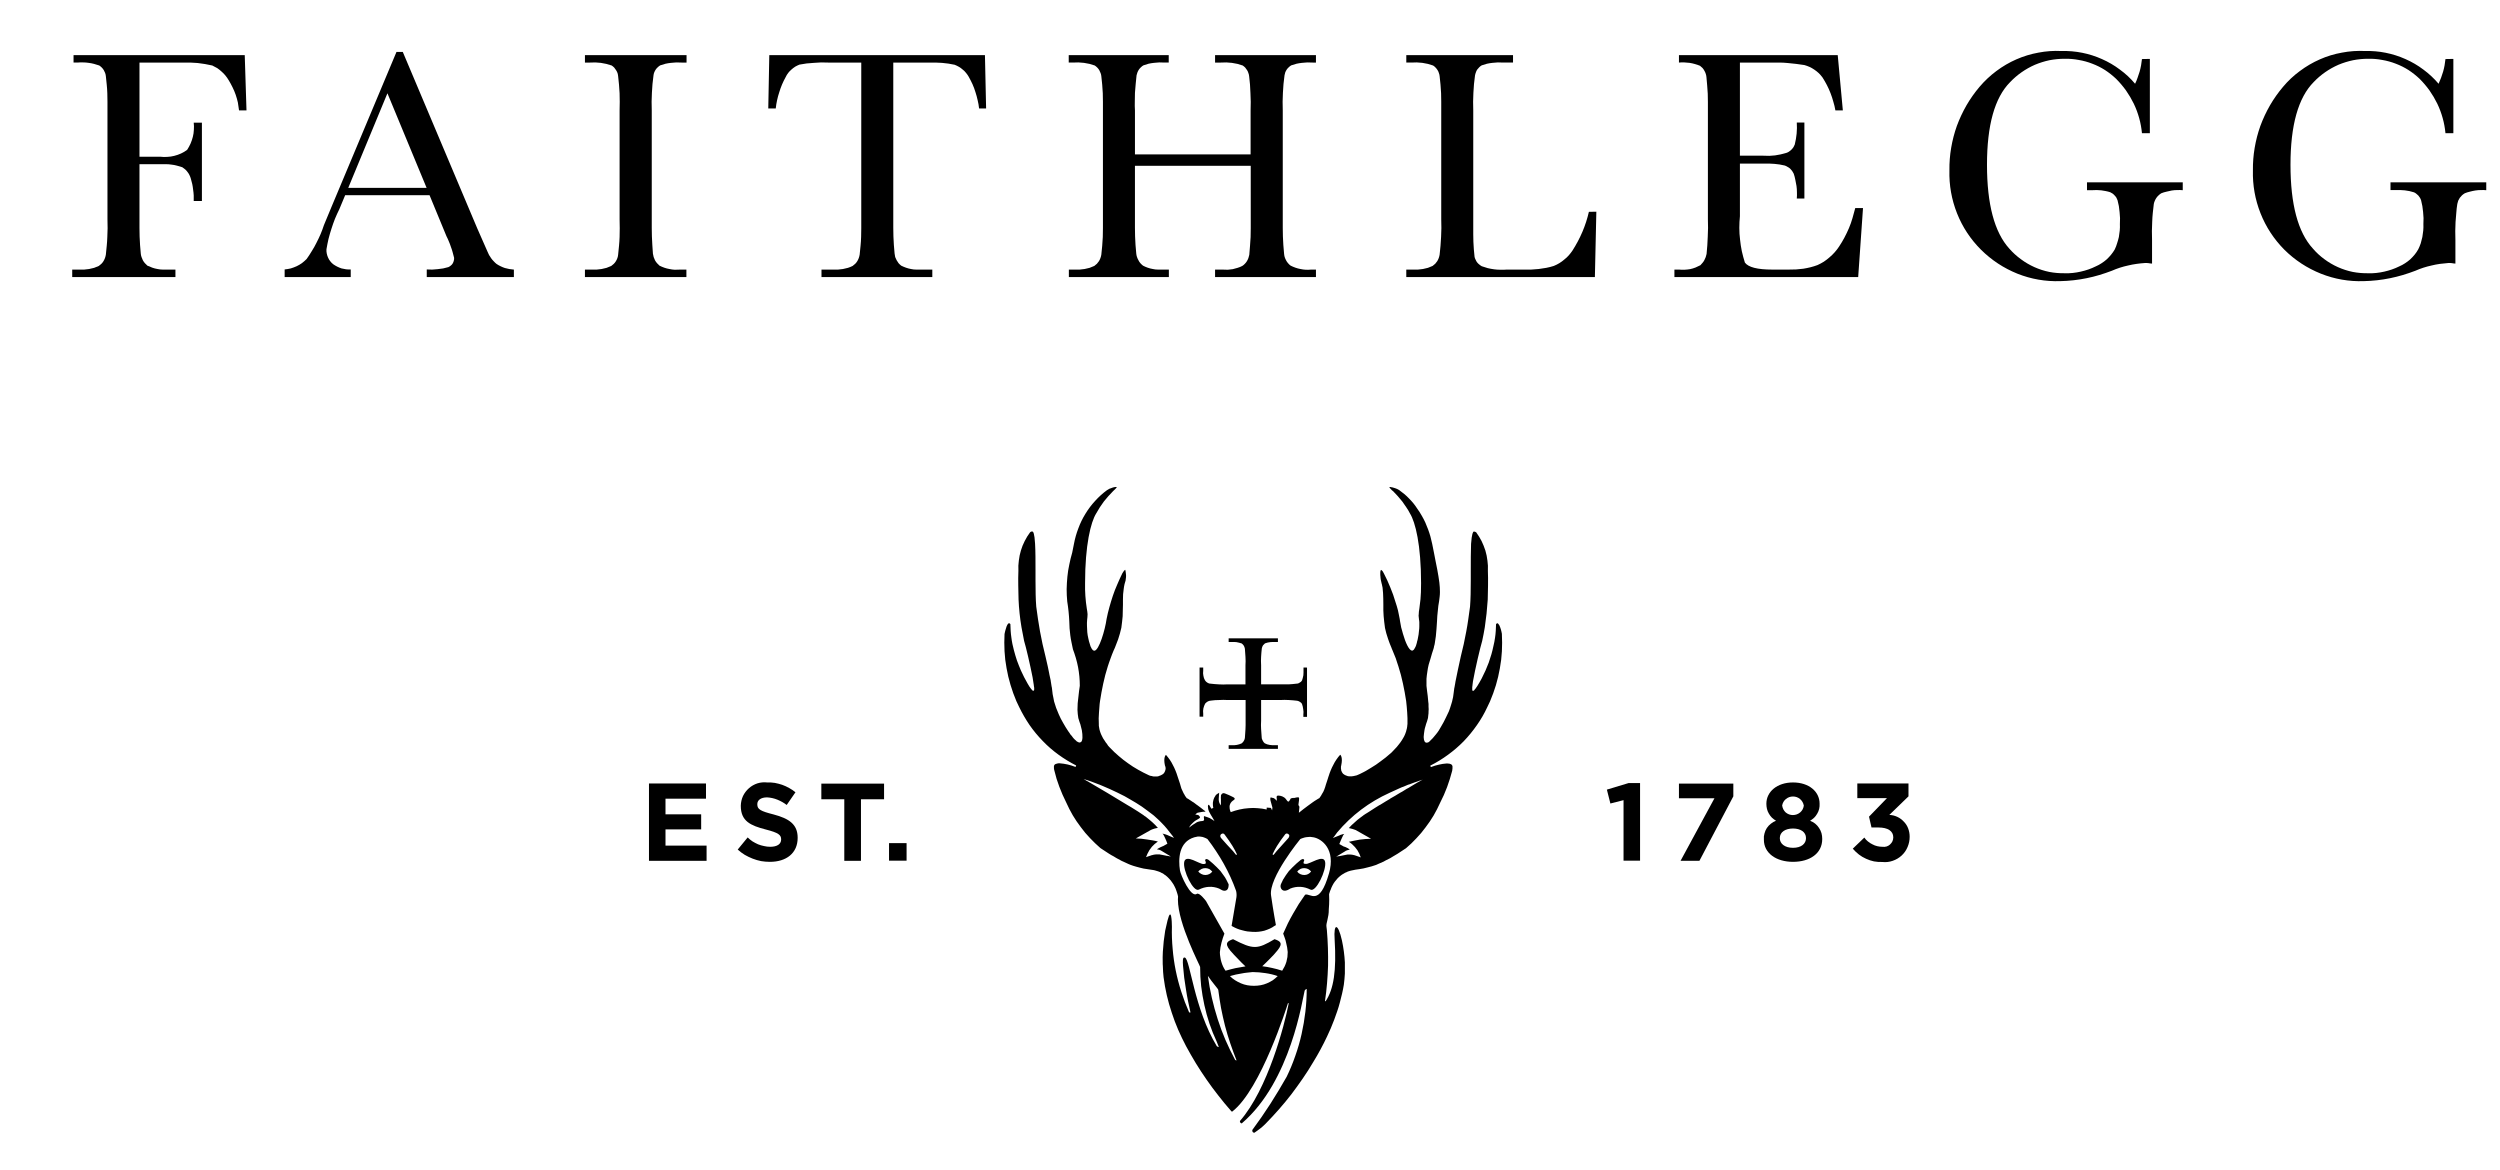<?xml version="1.0" encoding="UTF-8"?> <svg xmlns="http://www.w3.org/2000/svg" version="1.2" viewBox="0 0 171 80" width="171" height="80"><title>faithlegg_logo</title><defs><clipPath id="cp1"><path d="m4.94 0h165.12v80.96h-165.12z"></path></clipPath></defs><style> .s0 { fill: #000000 } .s1 { fill: none;stroke: #00806b } </style><g id="faithlegg_logo"><g id="Clip-Path: Group_2620" clip-path="url(#cp1)"><g id="Group_2620"><path id="Path_2565" class="s0" d="m16.74 3.77l0.12 3.78h-0.51q-0.03-0.27-0.08-0.54-0.06-0.27-0.15-0.53-0.09-0.26-0.21-0.5-0.12-0.25-0.26-0.48-0.1-0.17-0.22-0.32-0.12-0.15-0.27-0.28-0.14-0.13-0.3-0.24-0.17-0.1-0.34-0.18-0.25-0.06-0.5-0.1-0.25-0.04-0.5-0.07-0.25-0.02-0.5-0.03-0.25-0.01-0.5 0h-2.98v6.44h1.43q0.24 0.03 0.48 0.01 0.24-0.01 0.47-0.07 0.24-0.06 0.46-0.16 0.22-0.1 0.42-0.25 0.13-0.2 0.23-0.42 0.1-0.23 0.16-0.47 0.06-0.23 0.07-0.48 0.02-0.25-0.01-0.49h0.56v5.36h-0.56q0.01-0.19 0-0.38-0.01-0.2-0.04-0.39-0.02-0.2-0.06-0.39-0.04-0.19-0.1-0.38-0.03-0.11-0.09-0.23-0.05-0.11-0.13-0.21-0.07-0.1-0.16-0.18-0.1-0.08-0.2-0.15-0.18-0.06-0.37-0.11-0.18-0.05-0.37-0.07-0.19-0.03-0.39-0.03-0.19-0.01-0.38 0h-1.42v3.77q-0.01 0.3 0 0.59 0 0.29 0.01 0.59 0.01 0.29 0.03 0.58 0.02 0.29 0.05 0.59 0.01 0.12 0.05 0.23 0.04 0.12 0.09 0.22 0.06 0.11 0.14 0.2 0.08 0.09 0.17 0.17 0.17 0.08 0.34 0.14 0.17 0.06 0.35 0.09 0.18 0.04 0.36 0.04 0.18 0.01 0.36 0h0.51v0.51h-7.06v-0.51h0.47q0.17 0.01 0.35 0 0.17-0.01 0.34-0.04 0.17-0.03 0.34-0.08 0.16-0.06 0.32-0.13 0.1-0.07 0.18-0.15 0.08-0.08 0.14-0.18 0.06-0.1 0.1-0.21 0.04-0.11 0.06-0.23 0.04-0.3 0.06-0.6 0.03-0.3 0.04-0.61 0.01-0.3 0.02-0.6 0-0.31-0.01-0.61v-7.45q0.01-0.29 0-0.59 0-0.29-0.01-0.58-0.01-0.3-0.04-0.59-0.02-0.29-0.06-0.58-0.01-0.11-0.05-0.22-0.04-0.1-0.09-0.19-0.06-0.1-0.14-0.18-0.08-0.08-0.17-0.14-0.18-0.06-0.36-0.11-0.19-0.05-0.37-0.07-0.19-0.03-0.38-0.03-0.19-0.01-0.38 0.01h-0.27v-0.51z"></path><path id="Path_2566" class="s0" d="m29.38 13.35h-5.77l-0.4 0.96q-0.16 0.32-0.3 0.66-0.13 0.33-0.24 0.68-0.11 0.34-0.2 0.69-0.08 0.35-0.14 0.71-0.01 0.15 0.02 0.29 0.03 0.15 0.09 0.28 0.06 0.14 0.15 0.25 0.09 0.12 0.21 0.21 0.13 0.09 0.27 0.16 0.14 0.07 0.29 0.12 0.16 0.04 0.31 0.06 0.16 0.02 0.32 0.01v0.52h-4.52v-0.52q0.21-0.02 0.42-0.07 0.2-0.06 0.4-0.15 0.19-0.09 0.36-0.21 0.17-0.13 0.32-0.28 0.19-0.26 0.36-0.55 0.18-0.28 0.32-0.57 0.15-0.29 0.28-0.59 0.13-0.31 0.23-0.62 0.07-0.17 0.54-1.3l4.42-10.54h0.43l5.09 12.06 0.7 1.59q0.05 0.13 0.11 0.24 0.07 0.12 0.15 0.23 0.07 0.1 0.17 0.2 0.09 0.1 0.19 0.18 0.13 0.09 0.28 0.16 0.14 0.07 0.29 0.12 0.15 0.04 0.3 0.07 0.16 0.03 0.32 0.04v0.51h-5.96v-0.52q0.18 0.01 0.37 0.01 0.19-0.01 0.37-0.03 0.19-0.02 0.38-0.05 0.18-0.04 0.36-0.09 0.09-0.04 0.17-0.11 0.08-0.06 0.13-0.15 0.05-0.09 0.07-0.18 0.03-0.1 0.02-0.2-0.05-0.19-0.1-0.38-0.05-0.19-0.12-0.37-0.06-0.19-0.14-0.37-0.07-0.18-0.16-0.35zm-0.2-0.5l-2.68-6.47-2.68 6.47z"></path><path id="Path_2567" class="s0" d="m40.01 4.28v-0.51h6.95v0.51h-0.33q-0.19-0.01-0.37-0.01-0.19 0.01-0.37 0.03-0.19 0.02-0.37 0.06-0.18 0.05-0.36 0.11-0.09 0.05-0.17 0.13-0.08 0.07-0.14 0.16-0.06 0.09-0.1 0.19-0.04 0.1-0.05 0.2-0.04 0.3-0.07 0.6-0.03 0.3-0.04 0.6-0.02 0.3-0.02 0.6 0 0.3 0.01 0.61v7.44q-0.01 0.29 0 0.59 0 0.29 0.01 0.58 0.01 0.3 0.03 0.59 0.02 0.29 0.04 0.59 0.02 0.12 0.05 0.23 0.04 0.12 0.09 0.22 0.06 0.11 0.14 0.2 0.08 0.09 0.17 0.17 0.16 0.08 0.33 0.14 0.17 0.06 0.35 0.09 0.18 0.04 0.36 0.05 0.18 0 0.36-0.01h0.44v0.51h-6.94v-0.51h0.45q0.17 0.01 0.35 0 0.17-0.01 0.34-0.04 0.17-0.03 0.34-0.08 0.16-0.06 0.32-0.13 0.1-0.07 0.18-0.15 0.08-0.08 0.14-0.18 0.06-0.1 0.1-0.21 0.04-0.11 0.05-0.23 0.04-0.3 0.06-0.6 0.03-0.3 0.04-0.61 0.01-0.3 0.01-0.6 0-0.31-0.01-0.61v-7.45q0.01-0.29 0.01-0.58 0-0.3-0.01-0.59-0.02-0.29-0.04-0.59-0.02-0.29-0.06-0.58-0.01-0.11-0.04-0.21-0.04-0.11-0.1-0.2-0.06-0.1-0.13-0.18-0.08-0.08-0.17-0.14-0.18-0.06-0.37-0.11-0.18-0.04-0.37-0.07-0.19-0.02-0.38-0.03-0.19 0-0.38 0.01z"></path><path id="Path_2568" class="s0" d="m53.06 7.42h-0.51l0.07-3.65h14.75l0.08 3.65h-0.48q-0.03-0.29-0.1-0.57-0.06-0.28-0.15-0.55-0.08-0.27-0.2-0.54-0.12-0.26-0.26-0.51-0.08-0.14-0.18-0.26-0.1-0.13-0.23-0.23-0.12-0.11-0.26-0.19-0.14-0.08-0.29-0.14-0.22-0.04-0.43-0.08-0.22-0.03-0.44-0.05-0.22-0.02-0.44-0.02-0.23-0.01-0.45 0h-2.44v10.72q0 0.29 0 0.58 0 0.3 0.01 0.59 0.01 0.29 0.03 0.58 0.02 0.3 0.05 0.59 0.01 0.12 0.04 0.24 0.04 0.11 0.1 0.22 0.06 0.11 0.13 0.2 0.08 0.09 0.18 0.17 0.16 0.08 0.33 0.14 0.17 0.06 0.34 0.09 0.18 0.04 0.36 0.04 0.18 0.01 0.36 0h0.74v0.51h-7.58v-0.51h0.78q0.17 0.01 0.35 0 0.17-0.01 0.34-0.04 0.17-0.03 0.34-0.08 0.16-0.05 0.32-0.13 0.09-0.07 0.18-0.15 0.08-0.08 0.14-0.18 0.06-0.1 0.1-0.21 0.04-0.11 0.06-0.23 0.04-0.3 0.06-0.6 0.03-0.3 0.04-0.61 0.01-0.3 0.01-0.6 0.01-0.31 0-0.61v-10.72h-2.25q-0.25-0.01-0.5-0.01-0.25 0.01-0.49 0.03-0.25 0.01-0.5 0.04-0.24 0.04-0.49 0.08-0.15 0.06-0.29 0.14-0.14 0.09-0.26 0.2-0.12 0.1-0.22 0.23-0.1 0.13-0.17 0.28-0.14 0.25-0.25 0.51-0.11 0.26-0.19 0.53-0.09 0.27-0.15 0.55-0.06 0.27-0.09 0.56z"></path><path id="Path_2569" class="s0" d="m85.55 11.34h-7.92v3.66q-0.01 0.29 0 0.59 0 0.29 0.01 0.58 0.01 0.3 0.03 0.59 0.02 0.29 0.05 0.58 0.01 0.12 0.05 0.24 0.04 0.12 0.1 0.22 0.05 0.11 0.13 0.2 0.08 0.09 0.18 0.17 0.15 0.08 0.32 0.14 0.17 0.06 0.35 0.09 0.17 0.04 0.35 0.04 0.18 0.01 0.36 0h0.39v0.51h-6.84v-0.51h0.39q0.17 0.01 0.35 0 0.17-0.01 0.34-0.04 0.17-0.03 0.34-0.08 0.16-0.06 0.32-0.13 0.09-0.07 0.18-0.15 0.08-0.09 0.14-0.18 0.06-0.1 0.1-0.21 0.04-0.11 0.06-0.23 0.04-0.3 0.06-0.6 0.03-0.31 0.04-0.61 0.01-0.3 0.01-0.61 0.01-0.3 0-0.6v-7.45q0-0.29 0-0.59 0-0.29-0.01-0.58-0.02-0.29-0.04-0.59-0.02-0.29-0.06-0.58-0.01-0.11-0.05-0.21-0.04-0.11-0.09-0.2-0.06-0.1-0.14-0.18-0.08-0.08-0.17-0.14-0.18-0.06-0.36-0.11-0.19-0.04-0.38-0.07-0.19-0.02-0.38-0.03-0.19 0-0.38 0.01h-0.28v-0.51h6.84v0.51h-0.28q-0.18-0.01-0.37-0.01-0.18 0.01-0.36 0.03-0.19 0.02-0.37 0.06-0.18 0.05-0.35 0.11-0.09 0.05-0.17 0.13-0.08 0.07-0.14 0.16-0.06 0.09-0.1 0.19-0.04 0.1-0.06 0.2-0.04 0.3-0.06 0.6-0.03 0.3-0.05 0.6-0.01 0.3-0.01 0.6-0.01 0.3 0.01 0.61v3h7.91v-3.01q0.01-0.29 0.01-0.58 0-0.3-0.02-0.59-0.01-0.29-0.03-0.59-0.02-0.29-0.06-0.58-0.01-0.11-0.05-0.21-0.03-0.11-0.09-0.2-0.06-0.1-0.13-0.18-0.08-0.08-0.17-0.14-0.18-0.06-0.36-0.11-0.19-0.04-0.38-0.07-0.19-0.02-0.38-0.03-0.19 0-0.38 0.01h-0.39v-0.51h6.9v0.51h-0.22q-0.18-0.01-0.37-0.01-0.19 0.01-0.37 0.03-0.19 0.02-0.37 0.06-0.18 0.05-0.36 0.11-0.09 0.05-0.17 0.13-0.08 0.07-0.14 0.16-0.06 0.09-0.1 0.19-0.03 0.1-0.05 0.2-0.04 0.3-0.07 0.6-0.03 0.3-0.04 0.6-0.02 0.3-0.02 0.6 0 0.3 0.01 0.61v7.44q-0.01 0.3 0 0.59 0 0.29 0.01 0.59 0.01 0.29 0.03 0.58 0.02 0.3 0.05 0.59 0.01 0.12 0.04 0.23 0.04 0.12 0.1 0.23 0.05 0.1 0.13 0.19 0.08 0.1 0.18 0.17 0.16 0.08 0.33 0.14 0.17 0.06 0.34 0.09 0.18 0.04 0.36 0.05 0.18 0.01 0.36-0.01h0.34v0.51h-6.9v-0.51h0.52q0.17 0.01 0.35 0.01 0.17-0.01 0.34-0.04 0.17-0.04 0.33-0.09 0.17-0.05 0.32-0.13 0.1-0.06 0.18-0.15 0.08-0.08 0.14-0.18 0.06-0.1 0.1-0.21 0.04-0.11 0.06-0.22 0.03-0.31 0.05-0.61 0.03-0.3 0.04-0.6 0.01-0.31 0.01-0.61 0.01-0.31 0-0.61z"></path><path id="Path_2570" class="s0" d="m109.19 14.48l-0.1 4.47h-12.9v-0.51h0.45q0.17 0.01 0.35 0 0.17-0.01 0.34-0.04 0.17-0.03 0.34-0.08 0.16-0.06 0.32-0.13 0.1-0.07 0.18-0.15 0.08-0.09 0.14-0.18 0.06-0.1 0.1-0.21 0.04-0.11 0.06-0.23 0.04-0.3 0.06-0.6 0.03-0.31 0.04-0.61 0.01-0.3 0.02-0.61 0-0.3-0.01-0.6v-7.45q0.01-0.29 0-0.59 0-0.29-0.01-0.58-0.01-0.29-0.04-0.59-0.02-0.29-0.06-0.58-0.01-0.11-0.05-0.21-0.03-0.11-0.09-0.2-0.06-0.1-0.14-0.18-0.07-0.08-0.17-0.14-0.17-0.06-0.36-0.11-0.18-0.04-0.37-0.07-0.19-0.02-0.38-0.03-0.19 0-0.38 0.01h-0.34v-0.51h7.3v0.51h-0.67q-0.18-0.01-0.37-0.01-0.19 0.01-0.37 0.03-0.19 0.02-0.37 0.06-0.18 0.05-0.36 0.11-0.09 0.05-0.17 0.13-0.07 0.07-0.14 0.16-0.06 0.09-0.09 0.19-0.04 0.1-0.06 0.21-0.04 0.29-0.07 0.59-0.03 0.3-0.04 0.6-0.01 0.3-0.02 0.6 0 0.3 0.01 0.6v7.96q-0.01 0.25 0 0.51 0 0.26 0.01 0.52 0.01 0.26 0.03 0.51 0.02 0.26 0.05 0.52 0.02 0.1 0.07 0.19 0.04 0.1 0.1 0.18 0.07 0.09 0.15 0.15 0.08 0.07 0.17 0.12 0.2 0.07 0.41 0.13 0.21 0.05 0.43 0.08 0.21 0.03 0.43 0.03 0.22 0.01 0.43-0.01h1.16q0.26 0.01 0.52 0 0.26-0.01 0.52-0.04 0.26-0.03 0.52-0.08 0.26-0.05 0.51-0.13 0.2-0.08 0.38-0.19 0.18-0.11 0.34-0.25 0.17-0.13 0.31-0.29 0.14-0.16 0.26-0.34 0.19-0.3 0.36-0.62 0.17-0.32 0.31-0.65 0.14-0.33 0.25-0.67 0.11-0.34 0.19-0.69z"></path><path id="Path_2571" class="s0" d="m126.9 14.23h0.53l-0.33 4.72h-12.57v-0.51h0.32q0.19 0.02 0.38 0.01 0.19-0.01 0.37-0.04 0.19-0.04 0.37-0.11 0.17-0.07 0.34-0.16 0.08-0.08 0.15-0.17 0.07-0.08 0.12-0.18 0.05-0.1 0.09-0.2 0.04-0.11 0.06-0.22 0.03-0.29 0.05-0.59 0.02-0.3 0.03-0.59 0.01-0.3 0.02-0.6 0-0.29-0.01-0.59v-7.45q0-0.28 0-0.57 0-0.29-0.01-0.57-0.02-0.29-0.04-0.57-0.02-0.29-0.05-0.57-0.01-0.12-0.05-0.23-0.03-0.1-0.09-0.2-0.05-0.1-0.13-0.19-0.08-0.08-0.17-0.15-0.17-0.07-0.35-0.12-0.17-0.05-0.36-0.08-0.18-0.02-0.36-0.03-0.18-0.01-0.37 0.01v-0.51h10.86l0.35 3.78h-0.51q-0.05-0.3-0.14-0.59-0.08-0.3-0.19-0.58-0.11-0.29-0.25-0.56-0.14-0.27-0.3-0.52-0.12-0.16-0.25-0.29-0.14-0.13-0.3-0.24-0.16-0.11-0.33-0.19-0.18-0.08-0.36-0.13-0.29-0.05-0.57-0.08-0.29-0.04-0.58-0.06-0.29-0.03-0.58-0.03-0.29-0.01-0.58 0h-2.1v6.37h1.61q0.2 0.01 0.4 0.01 0.19-0.01 0.39-0.03 0.2-0.03 0.39-0.07 0.19-0.04 0.38-0.1 0.1-0.03 0.19-0.09 0.09-0.06 0.16-0.13 0.08-0.08 0.14-0.17 0.05-0.08 0.09-0.18 0.05-0.19 0.08-0.38 0.03-0.18 0.05-0.37 0.02-0.19 0.02-0.38 0-0.19-0.01-0.38h0.52v5.2h-0.52q0.02-0.22 0.01-0.43 0-0.22-0.03-0.43-0.03-0.21-0.08-0.42-0.04-0.22-0.11-0.42-0.05-0.1-0.11-0.19-0.06-0.08-0.14-0.16-0.08-0.07-0.18-0.12-0.09-0.06-0.19-0.09-0.17-0.04-0.35-0.07-0.17-0.03-0.34-0.04-0.18-0.02-0.35-0.02-0.18-0.01-0.35 0h-1.67v3.6q-0.04 0.4-0.04 0.8 0 0.4 0.05 0.8 0.04 0.4 0.12 0.79 0.09 0.4 0.21 0.78 0.35 0.48 1.87 0.48h1.13q0.25 0 0.5-0.01 0.25-0.02 0.5-0.05 0.25-0.04 0.49-0.1 0.24-0.06 0.48-0.15 0.22-0.1 0.43-0.23 0.21-0.14 0.39-0.3 0.19-0.16 0.35-0.34 0.16-0.18 0.3-0.39 0.2-0.3 0.37-0.62 0.17-0.32 0.31-0.65 0.14-0.33 0.24-0.68 0.1-0.34 0.19-0.69z"></path><path id="Path_2572" class="s0" d="m142.75 12.47h6.55v0.54q-0.19-0.02-0.37-0.01-0.19 0-0.38 0.03-0.18 0.03-0.36 0.08-0.19 0.04-0.36 0.11-0.1 0.06-0.18 0.14-0.09 0.08-0.15 0.17-0.07 0.1-0.11 0.2-0.05 0.11-0.07 0.22-0.04 0.31-0.07 0.62-0.03 0.3-0.04 0.61-0.02 0.31-0.02 0.62 0 0.31 0.01 0.62v1.61q-0.06-0.01-0.12-0.01-0.06-0.01-0.12-0.02-0.06 0-0.12-0.01-0.06 0-0.12 0-0.3 0.02-0.58 0.06-0.29 0.04-0.58 0.11-0.28 0.06-0.56 0.15-0.28 0.09-0.55 0.21-0.42 0.16-0.85 0.29-0.43 0.13-0.88 0.22-0.44 0.09-0.89 0.14-0.45 0.05-0.9 0.06-1.53 0.05-2.94-0.51-1.41-0.57-2.49-1.64-1.08-1.08-1.64-2.49-0.56-1.42-0.52-2.94-0.01-0.78 0.12-1.54 0.13-0.77 0.39-1.5 0.27-0.73 0.66-1.41 0.39-0.67 0.89-1.26 0.52-0.61 1.15-1.08 0.64-0.48 1.37-0.8 0.73-0.32 1.51-0.46 0.78-0.15 1.57-0.11 0.72-0.02 1.42 0.12 0.7 0.14 1.35 0.43 0.66 0.29 1.23 0.72 0.58 0.42 1.04 0.97 0.1-0.2 0.17-0.41 0.08-0.21 0.14-0.42 0.06-0.21 0.1-0.43 0.04-0.22 0.06-0.43l0.54-0.01v5.08h-0.54q-0.05-0.53-0.19-1.03-0.14-0.51-0.37-0.99-0.23-0.47-0.53-0.9-0.31-0.43-0.68-0.8-0.35-0.33-0.76-0.6-0.41-0.26-0.86-0.43-0.46-0.18-0.94-0.26-0.47-0.09-0.96-0.08-0.52 0-1.04 0.1-0.51 0.11-0.99 0.31-0.48 0.21-0.91 0.51-0.43 0.3-0.79 0.68-1.58 1.59-1.58 5.65 0 4.06 1.53 5.74 0.35 0.4 0.79 0.72 0.43 0.32 0.92 0.54 0.49 0.22 1.02 0.33 0.53 0.1 1.07 0.09 0.27 0.01 0.54-0.02 0.28-0.03 0.54-0.09 0.27-0.06 0.53-0.15 0.26-0.09 0.5-0.21 0.21-0.09 0.39-0.21 0.19-0.12 0.36-0.27 0.16-0.15 0.3-0.32 0.14-0.17 0.25-0.36 0.1-0.21 0.16-0.42 0.07-0.21 0.12-0.43 0.04-0.22 0.06-0.44 0.02-0.22 0.01-0.44 0.01-0.21 0.01-0.41-0.01-0.21-0.03-0.41-0.02-0.21-0.05-0.41-0.04-0.2-0.09-0.4-0.03-0.09-0.08-0.18-0.05-0.08-0.12-0.15-0.06-0.07-0.14-0.13-0.08-0.05-0.16-0.09-0.15-0.05-0.31-0.08-0.15-0.03-0.3-0.05-0.16-0.01-0.31-0.02-0.16 0-0.31 0.01h-0.36z"></path><path id="Path_2573" class="s0" d="m163.51 12.47h6.55v0.54q-0.19-0.02-0.38-0.01-0.18 0-0.37 0.03-0.19 0.03-0.37 0.08-0.18 0.04-0.35 0.11-0.1 0.06-0.19 0.14-0.08 0.08-0.15 0.17-0.06 0.1-0.11 0.2-0.04 0.11-0.06 0.22-0.05 0.31-0.07 0.62-0.03 0.3-0.05 0.61-0.01 0.31-0.02 0.62 0 0.31 0.01 0.62v1.61q-0.06-0.01-0.12-0.01-0.06-0.01-0.12-0.02-0.06 0-0.12-0.01-0.06 0-0.12 0-0.29 0.02-0.58 0.06-0.29 0.04-0.57 0.11-0.28 0.06-0.56 0.15-0.28 0.09-0.55 0.21-0.42 0.16-0.85 0.29-0.44 0.13-0.88 0.22-0.44 0.09-0.89 0.14-0.45 0.05-0.91 0.06-1.52 0.05-2.93-0.51-1.42-0.57-2.5-1.64-1.07-1.08-1.63-2.49-0.56-1.42-0.52-2.94-0.01-0.78 0.12-1.54 0.13-0.77 0.39-1.5 0.27-0.73 0.66-1.41 0.39-0.67 0.89-1.26 0.51-0.61 1.15-1.08 0.64-0.48 1.37-0.8 0.72-0.32 1.51-0.46 0.78-0.15 1.57-0.11 0.72-0.02 1.42 0.12 0.7 0.14 1.35 0.43 0.66 0.29 1.23 0.72 0.57 0.42 1.04 0.97 0.09-0.2 0.17-0.41 0.08-0.21 0.14-0.42 0.06-0.21 0.1-0.43 0.04-0.22 0.06-0.43l0.54-0.01v5.08h-0.54q-0.05-0.53-0.19-1.03-0.14-0.51-0.37-0.99-0.23-0.47-0.53-0.9-0.31-0.43-0.68-0.8-0.35-0.33-0.76-0.6-0.41-0.26-0.86-0.43-0.46-0.18-0.94-0.26-0.47-0.09-0.96-0.08-0.52 0-1.03 0.1-0.52 0.11-1 0.31-0.48 0.21-0.91 0.51-0.43 0.3-0.78 0.67-1.59 1.6-1.59 5.66 0 4.06 1.53 5.73 0.35 0.41 0.79 0.73 0.43 0.32 0.92 0.54 0.49 0.22 1.02 0.33 0.53 0.1 1.07 0.09 0.27 0.01 0.54-0.02 0.28-0.03 0.54-0.09 0.27-0.06 0.53-0.15 0.26-0.09 0.5-0.21 0.21-0.09 0.39-0.21 0.19-0.12 0.36-0.27 0.16-0.15 0.3-0.32 0.14-0.17 0.25-0.37 0.1-0.2 0.17-0.41 0.06-0.21 0.11-0.43 0.04-0.22 0.06-0.44 0.02-0.22 0.01-0.44 0.01-0.21 0.01-0.41-0.01-0.21-0.03-0.42-0.02-0.2-0.05-0.4-0.04-0.21-0.09-0.41-0.03-0.09-0.08-0.17-0.05-0.08-0.11-0.15-0.07-0.07-0.15-0.13-0.07-0.06-0.16-0.09-0.15-0.05-0.3-0.08-0.16-0.03-0.31-0.05-0.16-0.02-0.31-0.02-0.16 0-0.31 0h-0.36z"></path><path id="Path_2574" class="s0" d="m44.39 53.59h3.9v1.04h-2.77v1.07h2.44v1.03h-2.44v1.11h2.81v1.04h-3.94z"></path><path id="Path_2575" class="s0" d="m50.46 58.11l0.68-0.83q0.15 0.15 0.33 0.27 0.18 0.11 0.38 0.2 0.2 0.08 0.41 0.12 0.21 0.05 0.42 0.05c0.47 0 0.75-0.18 0.75-0.5v-0.01c0-0.3-0.18-0.45-1.04-0.67-1.05-0.27-1.72-0.57-1.72-1.62v-0.01q0.01-0.35 0.15-0.66 0.15-0.31 0.41-0.54 0.25-0.22 0.58-0.33 0.33-0.1 0.67-0.06 0.26-0.01 0.52 0.03 0.26 0.05 0.5 0.13 0.25 0.09 0.48 0.22 0.22 0.12 0.43 0.29l-0.6 0.87q-0.14-0.11-0.3-0.2-0.16-0.09-0.33-0.16-0.17-0.07-0.35-0.11-0.18-0.04-0.36-0.05c-0.44 0-0.67 0.2-0.67 0.46v0.02c0 0.34 0.22 0.46 1.12 0.69 1.05 0.28 1.64 0.67 1.64 1.59v0.01c0 1.05-0.78 1.64-1.9 1.64q-0.3 0-0.6-0.05-0.3-0.06-0.58-0.17-0.28-0.11-0.54-0.26-0.26-0.16-0.48-0.36z"></path><path id="Path_2576" class="s0" d="m57.75 54.67h-1.57v-1.07h4.29v1.07h-1.58v4.21h-1.14z"></path><path id="Rectangle_2245" fill-rule="evenodd" class="s0" d="m60.81 57.67h1.2v1.2h-1.2z"></path><path id="Path_2577" class="s0" d="m111.05 54.73l-0.9 0.23-0.24-0.95 1.49-0.45h0.78v5.31h-1.13z"></path><path id="Path_2578" class="s0" d="m117.27 54.6h-2.43v-1h3.72v0.87l-2.32 4.41h-1.29z"></path><path id="Path_2579" class="s0" d="m120.65 57.43v-0.02q-0.02-0.2 0.04-0.4 0.05-0.2 0.16-0.37 0.12-0.18 0.28-0.3 0.16-0.13 0.35-0.2-0.15-0.09-0.28-0.21-0.12-0.12-0.21-0.28-0.09-0.15-0.13-0.32-0.04-0.17-0.04-0.35v-0.01c0-0.81 0.73-1.45 1.82-1.45 1.1 0 1.82 0.63 1.82 1.45v0.01q0.01 0.18-0.03 0.35-0.04 0.17-0.13 0.32-0.09 0.16-0.21 0.28-0.13 0.12-0.28 0.21 0.18 0.07 0.34 0.19 0.16 0.13 0.27 0.3 0.11 0.16 0.17 0.36 0.05 0.19 0.05 0.39v0.01c0 0.99-0.85 1.56-2 1.56-1.15 0-2-0.6-1.99-1.52zm2.88-0.1v-0.01c0-0.41-0.37-0.65-0.89-0.65-0.52 0-0.9 0.24-0.9 0.65v0.02c0 0.36 0.33 0.65 0.9 0.65 0.57 0 0.89-0.28 0.89-0.66zm-0.15-2.22v-0.01q-0.05-0.27-0.26-0.45-0.21-0.17-0.48-0.17-0.27 0-0.48 0.17-0.21 0.17-0.26 0.44v0.01q0.04 0.28 0.24 0.47 0.22 0.18 0.49 0.18 0.28 0 0.5-0.18 0.21-0.18 0.25-0.46z"></path><path id="Path_2580" class="s0" d="m126.73 58.05l0.79-0.76q0.1 0.15 0.24 0.26 0.14 0.12 0.31 0.2 0.16 0.09 0.34 0.13 0.17 0.04 0.36 0.04 0.13 0.02 0.27-0.02 0.13-0.04 0.23-0.13 0.11-0.1 0.17-0.22 0.06-0.13 0.06-0.27v-0.01c0-0.43-0.38-0.67-1.01-0.67h-0.48l-0.17-0.74 1.23-1.27h-2.03v-1h3.5v0.88l-1.31 1.27q0.28 0.01 0.54 0.13 0.26 0.12 0.45 0.33 0.2 0.2 0.3 0.47 0.1 0.27 0.1 0.55v0.02q0 0.36-0.14 0.69-0.14 0.34-0.41 0.59-0.26 0.24-0.61 0.36-0.34 0.12-0.71 0.08-0.29 0.01-0.57-0.04-0.28-0.06-0.54-0.18-0.27-0.12-0.49-0.29-0.23-0.18-0.42-0.4z"></path><path id="Path_2581" class="s0" d="m89.16 45.66v0.16q0 0.09 0 0.18 0 0.09-0.01 0.19-0.02 0.09-0.04 0.18-0.02 0.09-0.05 0.17-0.03 0.05-0.07 0.09-0.04 0.03-0.09 0.06-0.04 0.03-0.09 0.05-0.05 0.02-0.11 0.02-0.14 0.02-0.28 0.03-0.14 0.01-0.28 0.02-0.14 0-0.29 0-0.14 0-0.28 0h-1.31v-1.31q-0.01-0.15-0.01-0.29 0-0.15 0.01-0.29 0.01-0.15 0.02-0.29 0.01-0.15 0.03-0.29 0.01-0.06 0.03-0.1 0.02-0.05 0.05-0.1 0.03-0.04 0.07-0.07 0.03-0.04 0.08-0.07 0.08-0.03 0.17-0.05 0.09-0.02 0.18-0.03 0.09-0.01 0.18-0.01 0.09 0 0.18 0h0.16v-0.25h-3.37v0.25h0.16q0.09 0 0.19 0 0.09 0 0.18 0.01 0.09 0.02 0.18 0.04 0.09 0.02 0.18 0.05 0.04 0.03 0.08 0.07 0.04 0.04 0.07 0.09 0.02 0.04 0.04 0.09 0.02 0.05 0.03 0.11 0.01 0.14 0.02 0.28 0.01 0.14 0.02 0.28 0.01 0.14 0.01 0.29 0 0.14-0.01 0.28v1.31h-1.23q-0.14 0.01-0.29 0.01-0.15 0-0.29-0.01-0.15-0.01-0.3-0.02-0.14-0.01-0.29-0.03-0.06 0-0.11-0.02-0.05-0.02-0.1-0.05-0.05-0.03-0.09-0.07-0.04-0.04-0.07-0.09-0.04-0.07-0.07-0.15-0.02-0.08-0.04-0.17-0.01-0.08-0.02-0.16 0-0.09 0.01-0.17v-0.22h-0.25v3.36h0.25v-0.21q-0.01-0.09-0.01-0.18 0.01-0.08 0.02-0.17 0.02-0.08 0.05-0.17 0.03-0.08 0.07-0.16 0.03-0.04 0.08-0.08 0.04-0.04 0.1-0.07 0.05-0.02 0.1-0.04 0.06-0.02 0.12-0.02 0.14-0.02 0.28-0.03 0.14-0.01 0.29-0.01 0.14-0.01 0.28-0.01 0.14 0 0.28 0.01h1.24v1.42q0 0.15 0 0.3 0 0.15-0.01 0.29 0 0.15-0.02 0.3-0.01 0.14-0.02 0.29-0.01 0.05-0.03 0.11-0.02 0.05-0.05 0.1-0.03 0.05-0.07 0.09-0.04 0.04-0.08 0.07-0.08 0.04-0.16 0.06-0.08 0.03-0.16 0.04-0.09 0.02-0.17 0.02-0.09 0.01-0.17 0h-0.22v0.25h3.37v-0.25h-0.22q-0.09 0.01-0.17 0-0.09 0-0.18-0.02-0.08-0.01-0.17-0.04-0.08-0.03-0.16-0.07-0.04-0.04-0.08-0.08-0.04-0.05-0.06-0.1-0.03-0.05-0.05-0.11-0.02-0.05-0.02-0.11-0.02-0.14-0.02-0.28-0.01-0.15-0.02-0.29 0-0.14-0.01-0.28 0-0.14 0.01-0.29v-1.42h1.31q0.15-0.01 0.29-0.01 0.15 0 0.29 0.01 0.15 0.01 0.29 0.02 0.15 0.01 0.29 0.03 0.05 0.01 0.1 0.03 0.05 0.02 0.09 0.05 0.05 0.03 0.08 0.06 0.04 0.04 0.06 0.09 0.03 0.08 0.05 0.17 0.02 0.09 0.03 0.18 0.02 0.09 0.02 0.18 0 0.09-0.01 0.18v0.16h0.25v-3.37z"></path><path id="Path_2582" class="s0" d="m102.73 43.36q-0.02-0.07-0.03-0.15-0.02-0.08-0.04-0.16-0.03-0.07-0.05-0.15-0.03-0.07-0.06-0.14c-0.06-0.1-0.1-0.12-0.12-0.13-0.04-0.01-0.08 0.04-0.1 0.06q0 0.11-0.01 0.23 0 0.12-0.01 0.23-0.01 0.12-0.02 0.24-0.01 0.11-0.03 0.23-0.04 0.29-0.11 0.57-0.06 0.29-0.14 0.57-0.08 0.28-0.18 0.56-0.1 0.27-0.22 0.54-0.06 0.14-0.13 0.27-0.06 0.14-0.13 0.27-0.07 0.13-0.15 0.27-0.07 0.13-0.15 0.25-0.05 0.07-0.09 0.13l-0.01 0.02q-0.04 0.05-0.07 0.08-0.02 0.03-0.03 0.04-0.01 0.02-0.03 0.04-0.01 0-0.02 0.01 0 0-0.01 0-0.01 0.01-0.01 0.01-0.01 0-0.02 0-0.01 0-0.01 0-0.01 0-0.02 0 0-0.01-0.01-0.01 0-0.01-0.01-0.01 0-0.01 0-0.02-0.01-0.01-0.01-0.01 0-0.01 0-0.02 0-0.01 0-0.02 0-0.01 0-0.02 0-0.05 0-0.1 0-0.02 0-0.04 0-0.07 0.02-0.15v-0.02q0.01-0.1 0.03-0.23c0.15-0.85 0.5-2.33 0.63-2.76q0.1-0.46 0.18-0.94 0.07-0.47 0.12-0.94 0.05-0.48 0.08-0.95 0.02-0.48 0.02-0.96 0.01-0.53-0.01-1 0.02-0.36-0.03-0.7-0.04-0.35-0.14-0.69-0.11-0.34-0.26-0.65-0.16-0.31-0.37-0.6-0.02-0.01-0.04-0.02-0.02-0.02-0.04-0.02-0.02-0.01-0.05-0.01-0.02 0-0.04 0c-0.04 0.01-0.13 0.12-0.18 0.84-0.02 0.5-0.02 1.17-0.02 1.87q0 0.32 0 0.65c0 0.64-0.01 1.27-0.05 1.77q-0.05 0.43-0.12 0.86-0.06 0.43-0.14 0.85-0.08 0.43-0.17 0.85-0.09 0.42-0.2 0.84-0.11 0.48-0.2 0.92-0.1 0.44-0.17 0.83 0 0.03-0.01 0.07-0.03 0.15-0.05 0.28-0.01 0.04-0.02 0.09-0.02 0.16-0.04 0.31-0.01 0.14-0.04 0.29-0.03 0.15-0.07 0.31-0.03 0.11-0.07 0.23-0.03 0.11-0.07 0.22-0.04 0.11-0.08 0.22-0.05 0.11-0.1 0.21-0.05 0.11-0.1 0.21-0.15 0.32-0.32 0.6-0.08 0.15-0.17 0.29-0.09 0.14-0.2 0.27-0.1 0.13-0.21 0.25-0.12 0.13-0.24 0.24-0.02 0.01-0.04 0.03-0.02 0.01-0.04 0.02-0.02 0.01-0.04 0.01-0.02 0.01-0.05 0.01 0 0-0.01 0-0.01 0-0.02 0 0 0-0.01 0-0.01 0-0.01-0.01-0.01 0-0.02 0 0 0-0.01-0.01 0 0-0.01 0 0-0.01-0.01-0.01-0.01-0.01-0.02-0.02-0.01-0.01-0.02-0.02 0-0.01-0.01-0.02-0.01-0.02-0.01-0.03-0.02-0.04-0.03-0.07 0-0.04-0.01-0.08-0.01-0.04-0.01-0.08 0-0.04 0-0.08 0-0.09 0.02-0.2 0.01-0.1 0.03-0.21 0.01-0.05 0.02-0.11 0.01-0.05 0.03-0.11 0.01-0.05 0.03-0.1 0.01-0.06 0.03-0.11 0.03-0.1 0.07-0.2 0.01-0.04 0.02-0.07 0.01-0.04 0.02-0.07 0.01-0.04 0.02-0.07 0.01-0.04 0.01-0.07 0-0.03 0-0.01 0.01-0.05 0.01-0.09 0.01-0.04 0.01-0.09 0.01-0.04 0.01-0.08 0-0.05 0-0.09 0.01-0.09 0.01-0.18 0-0.09-0.01-0.18 0-0.09 0-0.18-0.01-0.09-0.02-0.17-0.03-0.39-0.08-0.72-0.03-0.19-0.04-0.35-0.01-0.24 0-0.48 0.02-0.25 0.06-0.49 0.03-0.24 0.09-0.48 0.06-0.23 0.14-0.46 0.08-0.3 0.18-0.59 0.01-0.05 0.03-0.1 0.01-0.05 0.02-0.11 0.01-0.05 0.03-0.1 0.01-0.05 0.02-0.11 0.04-0.22 0.07-0.47 0.05-0.49 0.08-1.02 0.01-0.19 0.02-0.37 0.03-0.37 0.07-0.69 0.02-0.15 0.05-0.3 0.03-0.16 0.04-0.32 0.02-0.16 0.02-0.33 0-0.16-0.01-0.32-0.01-0.17-0.03-0.33-0.03-0.19-0.06-0.41-0.07-0.44-0.19-1.01-0.06-0.29-0.12-0.62l-0.04-0.2q-0.04-0.19-0.08-0.4-0.05-0.25-0.12-0.5-0.07-0.25-0.16-0.49-0.09-0.24-0.19-0.47-0.11-0.24-0.24-0.46-0.15-0.27-0.32-0.5-0.12-0.19-0.26-0.36-0.14-0.17-0.3-0.33-0.15-0.16-0.32-0.3-0.17-0.14-0.35-0.27-0.05-0.02-0.09-0.05-0.02-0.01-0.04-0.02-0.02-0.01-0.04-0.02-0.02-0.01-0.04-0.01-0.02-0.01-0.04-0.02-0.12-0.04-0.2-0.06-0.07-0.02-0.12-0.02-0.01-0.01-0.02-0.01 0 0-0.01 0-0.01 0-0.02 0-0.01 0-0.02 0 0 0-0.01 0 0 0 0 0-0.01 0-0.01 0-0.01 0-0.01 0 0 0 0 0.01 0 0 0 0 0.01 0.01 0.01 0.01 0 0 0 0.01 0.03 0.03 0.05 0.07 0.03 0.03 0.06 0.06 0.03 0.04 0.06 0.07 0.04 0.03 0.07 0.05 0.17 0.17 0.33 0.35 0.16 0.18 0.31 0.37 0.14 0.19 0.27 0.39 0.14 0.2 0.25 0.42c0.37 0.59 0.76 2.15 0.76 4.77q0 0.69-0.04 1.1-0.04 0.4-0.08 0.65-0.01 0.1-0.03 0.2-0.01 0.09-0.01 0.17-0.01 0.05-0.01 0.1 0 0.05 0.01 0.1 0 0.04 0.01 0.09 0 0.05 0.01 0.1 0 0.02 0.01 0.04 0 0.02 0 0.04 0 0.02 0.01 0.05 0 0.02 0 0.04 0 0.14 0 0.28 0 0.14-0.02 0.27-0.01 0.14-0.03 0.28-0.02 0.13-0.05 0.27-0.01 0.05-0.02 0.1-0.01 0.05-0.03 0.1-0.01 0.05-0.02 0.1-0.02 0.05-0.03 0.1-0.01 0.05-0.03 0.1-0.02 0.04-0.04 0.09-0.02 0.04-0.05 0.09-0.02 0.04-0.05 0.08-0.01 0.01-0.02 0.02 0 0-0.01 0.01-0.01 0.01-0.02 0.01-0.01 0.01-0.02 0.02 0 0-0.01 0-0.01 0.01-0.02 0.01-0.01 0-0.02 0 0 0-0.01 0c-0.2 0-0.45-0.55-0.62-1.15q-0.03-0.11-0.06-0.22-0.03-0.1-0.06-0.21-0.02-0.11-0.04-0.22-0.02-0.11-0.04-0.22-0.02-0.07-0.02-0.14-0.03-0.15-0.06-0.3-0.03-0.14-0.06-0.29-0.04-0.14-0.08-0.29-0.04-0.14-0.09-0.28-0.08-0.25-0.16-0.5-0.09-0.25-0.19-0.49-0.1-0.25-0.21-0.49-0.11-0.24-0.23-0.47-0.02-0.05-0.05-0.09 0-0.01-0.01-0.02-0.01-0.02-0.02-0.03-0.01-0.02-0.02-0.03-0.01-0.01-0.02-0.02-0.02-0.02-0.03-0.03-0.05-0.04-0.05-0.03-0.02 0.01-0.04 0.09 0 0.04-0.01 0.09 0 0.04 0 0.09 0 0.04 0 0.08 0 0.05 0.01 0.09 0 0.07 0.01 0.13 0.01 0.07 0.02 0.13 0.01 0.07 0.03 0.13 0.01 0.07 0.03 0.13 0.01 0.04 0.02 0.07 0.01 0.04 0.01 0.07 0.01 0.04 0.02 0.07 0 0.04 0.01 0.08 0.02 0.15 0.03 0.33 0.02 0.37 0.02 0.79 0 0.2 0 0.4 0.01 0.2 0.02 0.39 0.02 0.2 0.04 0.4 0.02 0.19 0.05 0.39v0.01q0.04 0.19 0.09 0.37 0.02 0.08 0.05 0.16 0.03 0.11 0.07 0.22 0.04 0.11 0.07 0.2 0.04 0.09 0.06 0.16 0.06 0.15 0.12 0.29v0.01l0.06 0.14q0.06 0.14 0.11 0.27 0.06 0.14 0.11 0.27 0.05 0.14 0.09 0.28 0.05 0.13 0.09 0.27 0.09 0.29 0.17 0.58 0.08 0.3 0.14 0.59 0.07 0.3 0.12 0.6 0.06 0.3 0.1 0.6 0.02 0.19 0.04 0.39 0.02 0.19 0.03 0.39 0.01 0.2 0.02 0.39 0 0.2 0 0.4-0.01 0.03-0.01 0.07-0.01 0.06-0.01 0.11-0.01 0.06-0.02 0.12-0.01 0.06-0.03 0.11-0.01 0.06-0.03 0.12-0.01 0.02-0.02 0.05-0.01 0.03-0.02 0.06-0.01 0.02-0.02 0.05-0.01 0.03-0.02 0.05-0.05 0.12-0.12 0.23-0.04 0.08-0.09 0.15-0.05 0.08-0.11 0.16-0.05 0.07-0.11 0.14-0.06 0.08-0.12 0.15-0.17 0.19-0.36 0.38-0.2 0.18-0.4 0.34-0.16 0.13-0.33 0.25-0.16 0.12-0.33 0.24-0.17 0.11-0.35 0.22-0.17 0.11-0.35 0.21l-0.15 0.08q-0.15 0.08-0.26 0.13-0.1 0.05-0.16 0.07-0.06 0.03-0.13 0.04-0.07 0.02-0.13 0.03-0.07 0.01-0.14 0.02-0.07 0-0.14 0-0.06 0-0.11-0.01-0.06-0.02-0.11-0.04-0.05-0.01-0.1-0.04-0.05-0.03-0.1-0.07-0.01 0-0.02-0.01-0.01-0.01-0.01-0.02-0.01-0.01-0.02-0.02-0.01-0.01-0.02-0.02-0.01-0.01-0.01-0.03-0.01-0.01-0.02-0.02 0-0.01-0.01-0.03-0.01-0.01-0.01-0.02-0.01-0.01-0.01-0.02-0.01-0.01-0.01-0.02 0-0.01-0.01-0.02 0-0.01 0-0.02 0-0.03-0.01-0.05 0-0.02 0-0.03-0.01-0.01-0.01-0.03 0-0.01 0-0.02 0-0.02 0-0.03 0-0.03 0-0.05 0-0.02 0-0.05 0.01-0.02 0.01-0.04 0-0.03 0.01-0.05c0.11-0.51-0.03-0.69-0.07-0.72q-0.14 0.15-0.26 0.33-0.12 0.17-0.21 0.36-0.1 0.18-0.18 0.38-0.08 0.19-0.14 0.39-0.01 0.04-0.03 0.08v0.01q-0.04 0.13-0.08 0.25-0.05 0.13-0.08 0.24-0.02 0.08-0.05 0.17-0.03 0.08-0.06 0.17-0.03 0.08-0.07 0.16-0.04 0.08-0.09 0.15-0.03 0.07-0.06 0.11-0.06 0.1-0.09 0.13l-0.02 0.03v0.01h-0.01q-0.05 0.02-0.09 0.05-0.04 0.02-0.08 0.05-0.04 0.02-0.08 0.05-0.04 0.02-0.08 0.05-0.06 0.04-0.13 0.09-0.17 0.12-0.33 0.24c-0.22 0.16-0.41 0.31-0.52 0.4l-0.09 0.07 0.04-0.41c-0.03-0.04-0.07-0.1-0.07-0.14q0.01-0.15 0.04-0.3c0-0.06 0.02-0.15-0.01-0.19-0.04-0.03-0.12-0.01-0.19 0q-0.02 0-0.04 0.01-0.02 0-0.04 0.01-0.03 0-0.05 0.01-0.02 0.01-0.04 0.01l-0.01-0.02-0.18 0.04q-0.03 0.06-0.07 0.12-0.04 0.07-0.09 0.1c-0.03 0.01-0.08-0.04-0.1-0.07q-0.04-0.07-0.09-0.12-0.05-0.06-0.11-0.1-0.06-0.04-0.13-0.07-0.07-0.03-0.14-0.04c-0.22-0.04-0.27 0-0.23 0.22q0 0.01 0 0.03 0 0.02 0 0.03 0 0.02 0 0.03 0 0.02 0 0.03-0.02-0.02-0.05-0.04-0.02-0.03-0.04-0.05-0.03-0.02-0.05-0.04-0.03-0.02-0.05-0.04-0.03-0.01-0.06-0.02-0.03 0-0.06-0.01-0.03-0.01-0.06-0.02-0.03 0-0.06 0-0.01 0.02-0.01 0.04 0 0.03 0 0.06 0 0.02 0 0.05 0 0.02 0.01 0.05 0.01 0.04 0.02 0.08 0.06 0.2 0.11 0.4 0 0 0 0.01 0 0 0 0.01 0 0 0 0.01 0 0.01 0 0.01 0 0.06-0.02 0.16-0.04-0.09-0.08-0.17-0.13-0.01-0.27-0.02h-0.02q0 0.06 0 0.13-0.3-0.07-0.62-0.09-0.31-0.03-0.62 0-0.31 0.02-0.62 0.09-0.31 0.07-0.6 0.18-0.01-0.02-0.02-0.05-0.01-0.02-0.02-0.05-0.01-0.03-0.01-0.05-0.01-0.03-0.02-0.06 0-0.01 0-0.02-0.01-0.07-0.01-0.14 0-0.07 0.02-0.13 0.02-0.07 0.05-0.12 0.04-0.06 0.09-0.11 0.01-0.01 0.03-0.02 0.01-0.02 0.03-0.03 0.01-0.01 0.03-0.02 0.02-0.01 0.03-0.02 0.16-0.1-0.02-0.2-0.29-0.15-0.58-0.26-0.05-0.02-0.09-0.02-0.05 0.01-0.09 0.03-0.04 0.03-0.06 0.07-0.03 0.04-0.03 0.08 0 0.03 0 0.05 0 0.03 0 0.05-0.01 0.03-0.01 0.05 0.01 0.03 0.01 0.05 0 0.19 0 0.41v0.05q-0.02-0.02-0.03-0.04c-0.19-0.25-0.1-0.52-0.09-0.83q-0.02 0.02-0.05 0.04-0.03 0.01-0.06 0.03-0.03 0.02-0.05 0.04-0.03 0.02-0.06 0.04-0.07 0.1-0.12 0.2-0.05 0.11-0.07 0.22-0.03 0.12-0.02 0.24 0 0.11 0.03 0.23-0.07 0.03-0.13 0.06l-0.17-0.28-0.06 0.04q-0.01 0.04-0.01 0.08 0 0.05 0.01 0.09 0 0.05 0.01 0.09 0.01 0.04 0.03 0.09 0.01 0.02 0.01 0.04 0.01 0.02 0.02 0.04 0.01 0.02 0.02 0.04 0.01 0.02 0.02 0.04c0.1 0.2 0.24 0.38 0.33 0.58q-0.08-0.07-0.17-0.12-0.08-0.05-0.17-0.1-0.09-0.04-0.19-0.07-0.09-0.03-0.19-0.06 0 0.02 0 0.04-0.01 0.02-0.01 0.04 0 0.02 0.01 0.05 0 0.02 0 0.04 0.05 0.17-0.14 0.17-0.05 0-0.09 0.01-0.05 0-0.09 0.02-0.05 0.01-0.09 0.02-0.05 0.02-0.09 0.04-0.27 0.16-0.52 0.36 0.05-0.1 0.12-0.19 0.07-0.08 0.15-0.15 0.08-0.08 0.17-0.14 0.09-0.06 0.19-0.11c0.05-0.02 0.13-0.09 0.12-0.12q0-0.01 0-0.02-0.01 0-0.01-0.01-0.01-0.01-0.01-0.02-0.01 0-0.01-0.01-0.01-0.01-0.02-0.02-0.01-0.02-0.02-0.03-0.02-0.01-0.03-0.02-0.01-0.01-0.02-0.02-0.03-0.01-0.05-0.01-0.03-0.01-0.06-0.01-0.02-0.01-0.05-0.01-0.02 0-0.05 0 0.1-0.1 0.16-0.13 0.05-0.01 0.11-0.02 0.05-0.01 0.11-0.02 0.05-0.01 0.11-0.02 0.05-0.01 0.11-0.01 0.01 0 0.03 0 0.01 0 0.03 0 0.01 0 0.02-0.01 0.02 0 0.03-0.01l-0.14-0.1-0.02-0.02-0.18-0.14-0.04-0.03-0.16-0.12-0.06-0.04q-0.11-0.08-0.21-0.16l-0.07-0.04-0.03-0.02q-0.05-0.03-0.09-0.06-0.05-0.03-0.09-0.06-0.04-0.03-0.09-0.06-0.05-0.02-0.09-0.05h-0.01l-0.01-0.01q0 0-0.05-0.07-0.03-0.04-0.06-0.08-0.02-0.04-0.04-0.08-0.03-0.04-0.05-0.08-0.02-0.04-0.04-0.08-0.03-0.07-0.06-0.13-0.03-0.07-0.06-0.13-0.02-0.07-0.04-0.13-0.02-0.07-0.04-0.14-0.01-0.03-0.02-0.07l-0.01-0.03q-0.07-0.22-0.16-0.48-0.06-0.2-0.14-0.39-0.08-0.2-0.18-0.38-0.09-0.19-0.21-0.36-0.12-0.17-0.26-0.33c-0.04 0.04-0.18 0.21-0.07 0.72q0.04 0.09 0.05 0.19 0 0.1-0.04 0.2-0.03 0.09-0.1 0.17-0.08 0.07-0.17 0.11-0.01 0.01-0.03 0.01-0.02 0.01-0.03 0.02-0.02 0.01-0.04 0.01-0.01 0.01-0.03 0.01-0.02 0.01-0.04 0.02-0.03 0-0.05 0.01-0.02 0-0.04 0.01-0.03 0-0.05 0-0.03 0-0.07 0-0.03 0-0.06 0-0.03 0-0.07 0-0.03-0.01-0.06-0.01-0.04-0.01-0.07-0.02-0.04 0-0.07-0.01-0.04-0.01-0.07-0.02-0.04-0.01-0.07-0.03-0.37-0.17-0.72-0.37-0.36-0.2-0.69-0.44-0.33-0.23-0.64-0.5-0.31-0.26-0.59-0.56-0.03-0.02-0.05-0.05-0.04-0.05-0.09-0.1-0.04-0.05-0.07-0.11-0.04-0.05-0.08-0.1-0.04-0.05-0.07-0.11-0.07-0.09-0.12-0.18-0.04-0.06-0.06-0.12-0.03-0.06-0.06-0.12-0.03-0.06-0.05-0.12-0.02-0.06-0.04-0.12 0-0.02-0.01-0.03-0.02-0.06-0.03-0.11-0.01-0.06-0.02-0.12-0.01-0.06-0.02-0.12 0-0.06 0-0.11-0.01-0.2-0.01-0.4 0.01-0.19 0.02-0.39 0.01-0.2 0.03-0.39 0.01-0.2 0.04-0.39 0.04-0.3 0.1-0.6 0.05-0.3 0.12-0.6 0.06-0.29 0.14-0.59 0.08-0.29 0.17-0.58 0.04-0.14 0.09-0.27 0.05-0.14 0.1-0.28 0.05-0.13 0.1-0.27 0.06-0.13 0.11-0.27 0.09-0.18 0.16-0.38 0.08-0.19 0.15-0.39 0.06-0.19 0.12-0.39 0.05-0.2 0.1-0.4 0.03-0.2 0.05-0.4 0.02-0.19 0.04-0.39 0.01-0.2 0.01-0.4 0.01-0.19 0.01-0.39-0.01-0.18 0-0.36 0-0.17 0.01-0.35 0.02-0.18 0.04-0.35 0.02-0.18 0.06-0.35 0.04-0.12 0.07-0.24 0.02-0.12 0.03-0.24 0.01-0.12-0.01-0.24-0.01-0.13-0.04-0.25-0.01 0-0.01 0 0 0 0 0 0 0 0 0 0 0-0.01 0c-0.02 0.01-0.08 0.06-0.19 0.25q-0.18 0.37-0.34 0.75-0.17 0.38-0.3 0.77-0.13 0.39-0.24 0.79-0.11 0.39-0.19 0.8c-0.1 0.74-0.52 2.17-0.84 2.17q-0.02 0-0.04-0.01-0.02-0.01-0.04-0.02-0.01 0-0.03-0.02-0.01-0.01-0.02-0.03-0.03-0.04-0.06-0.08-0.02-0.04-0.04-0.09-0.03-0.04-0.04-0.09-0.02-0.05-0.03-0.1-0.07-0.2-0.11-0.41-0.05-0.21-0.07-0.42-0.02-0.21-0.02-0.42-0.01-0.21 0.01-0.42 0.02-0.1 0.02-0.19 0.01-0.1 0.01-0.2-0.01-0.09-0.02-0.19-0.01-0.09-0.03-0.18-0.03-0.22-0.06-0.44-0.02-0.22-0.04-0.44-0.01-0.21-0.02-0.43-0.01-0.22 0-0.44c0-2.62 0.39-4.18 0.76-4.77q0.12-0.22 0.25-0.42 0.13-0.2 0.27-0.39 0.15-0.19 0.31-0.37 0.16-0.18 0.33-0.35c0.21-0.19 0.25-0.26 0.25-0.28q-0.05 0-0.1 0-0.06 0.01-0.11 0.02-0.05 0.01-0.1 0.03-0.05 0.02-0.1 0.04-0.03 0.01-0.07 0.02-0.03 0.02-0.06 0.03-0.03 0.02-0.06 0.04-0.03 0.01-0.06 0.03-0.45 0.33-0.82 0.74-0.38 0.41-0.67 0.89-0.29 0.47-0.48 0.99-0.2 0.52-0.3 1.06-0.06 0.32-0.12 0.6-0.12 0.41-0.2 0.82-0.09 0.41-0.13 0.83-0.04 0.42-0.05 0.85 0 0.42 0.04 0.84 0.02 0.17 0.05 0.34 0.02 0.17 0.04 0.34 0.01 0.17 0.03 0.34 0.01 0.17 0.02 0.34 0 0.24 0.02 0.48 0.02 0.24 0.05 0.48 0.03 0.24 0.08 0.47 0.04 0.24 0.1 0.48 0.11 0.29 0.2 0.6 0.09 0.31 0.15 0.62 0.06 0.32 0.09 0.64 0.03 0.32 0.03 0.64-0.02 0.15-0.05 0.35-0.04 0.33-0.08 0.71-0.02 0.14-0.02 0.29-0.01 0.14-0.01 0.29 0.01 0.14 0.02 0.29 0.02 0.14 0.04 0.29 0.01 0.03 0.02 0.05 0 0.02 0.01 0.04 0 0.02 0.01 0.03 0 0.02 0.01 0.04 0 0.02 0.01 0.03 0.02 0.06 0.04 0.12 0.02 0.05 0.04 0.11 0.01 0.06 0.03 0.12 0.01 0.06 0.03 0.12 0.02 0.08 0.04 0.16c0.06 0.36 0.07 0.71-0.06 0.81q-0.01 0-0.01 0 0 0-0.01 0 0 0 0 0.01 0 0-0.01 0-0.01 0-0.02 0.01-0.01 0-0.02 0-0.01 0.01-0.02 0.01-0.01 0-0.02 0 0 0-0.01 0-0.01-0.01-0.01-0.01-0.01 0-0.02 0 0 0-0.01 0-0.01-0.01-0.03-0.02-0.01 0-0.03-0.01-0.01-0.01-0.03-0.02-0.01 0-0.03-0.01-0.03-0.03-0.07-0.07-0.03-0.03-0.07-0.06-0.03-0.04-0.07-0.07-0.03-0.04-0.06-0.07-0.04-0.05-0.08-0.11-0.04-0.05-0.09-0.1-0.04-0.05-0.07-0.11-0.04-0.05-0.08-0.11-0.09-0.14-0.18-0.28-0.09-0.14-0.17-0.29-0.08-0.14-0.16-0.29-0.07-0.15-0.14-0.3-0.05-0.11-0.09-0.22-0.05-0.11-0.09-0.22-0.04-0.11-0.07-0.22-0.04-0.11-0.07-0.22-0.02-0.11-0.04-0.21-0.01-0.05-0.02-0.1-0.01-0.05-0.02-0.1-0.01-0.05-0.02-0.1 0-0.05-0.01-0.1v0.01q-0.02-0.16-0.04-0.34-0.01-0.05-0.02-0.09-0.03-0.18-0.06-0.38v-0.02q-0.04-0.2-0.09-0.41-0.01-0.06-0.02-0.11-0.05-0.22-0.09-0.44-0.08-0.35-0.16-0.7-0.11-0.42-0.2-0.84-0.09-0.43-0.17-0.85-0.08-0.43-0.14-0.85-0.07-0.43-0.12-0.86c-0.04-0.5-0.05-1.13-0.05-1.78q0-0.32 0-0.64c0-0.7 0-1.37-0.03-1.88-0.04-0.72-0.13-0.82-0.17-0.83q-0.02 0-0.05 0-0.02 0-0.04 0-0.02 0.01-0.04 0.02-0.03 0.01-0.04 0.03-0.21 0.28-0.37 0.6-0.16 0.31-0.26 0.65-0.1 0.33-0.14 0.68-0.05 0.35-0.03 0.7-0.02 0.48-0.01 1.01 0 0.47 0.02 0.95 0.02 0.48 0.07 0.95 0.05 0.48 0.13 0.95 0.08 0.47 0.18 0.94c0.12 0.38 0.41 1.62 0.58 2.49q0.04 0.25 0.07 0.45l0.01 0.06q0.01 0.05 0.01 0.09 0.01 0.06 0.02 0.12 0 0.02 0 0.03 0 0.04 0 0.07 0 0.02 0 0.03 0 0-0.01 0.01 0 0.01 0 0.01 0 0.01 0 0.02 0 0-0.01 0.01-0.01 0.01-0.02 0.01-0.01 0.01-0.03 0.01 0 0-0.01 0-0.01-0.01-0.02-0.01-0.01 0-0.01-0.01-0.01-0.01-0.02-0.01l-0.01-0.02q-0.01-0.01-0.02-0.02-0.01-0.01-0.02-0.02-0.01-0.01-0.02-0.02-0.01-0.01-0.01-0.02l-0.02-0.02q-0.04-0.06-0.1-0.14-0.05-0.09-0.12-0.2-0.06-0.11-0.12-0.22-0.06-0.11-0.12-0.22-0.06-0.11-0.11-0.23-0.06-0.11-0.11-0.23-0.07-0.17-0.14-0.34-0.07-0.17-0.13-0.34-0.06-0.18-0.11-0.35-0.05-0.18-0.1-0.36-0.03-0.1-0.05-0.21-0.02-0.1-0.05-0.21-0.02-0.11-0.04-0.22-0.01-0.1-0.03-0.21-0.02-0.12-0.03-0.23-0.01-0.12-0.02-0.23-0.01-0.12-0.01-0.24-0.01-0.11-0.01-0.23c-0.01-0.02-0.05-0.06-0.1-0.06-0.02 0-0.09 0.04-0.16 0.22q-0.02 0.06-0.04 0.13-0.02 0.06-0.04 0.13-0.02 0.06-0.03 0.12-0.02 0.07-0.03 0.14-0.03 0.58 0 1.17 0.03 0.59 0.14 1.17 0.1 0.58 0.27 1.14 0.17 0.57 0.4 1.11 0.1 0.22 0.19 0.4 0.31 0.64 0.71 1.23 0.41 0.59 0.91 1.1 0.49 0.51 1.07 0.93 0.58 0.42 1.21 0.74l-0.04 0.1-0.03-0.01q-0.13-0.05-0.26-0.09-0.13-0.04-0.26-0.07-0.14-0.03-0.27-0.05-0.14-0.02-0.27-0.03-0.04 0-0.07 0-0.04 0-0.07 0.01-0.04 0.01-0.07 0.02-0.03 0.01-0.07 0.02-0.02 0.01-0.03 0.02-0.02 0.02-0.04 0.03-0.01 0.02-0.02 0.04-0.01 0.02-0.02 0.04 0 0.04 0 0.08 0 0.04 0 0.08 0 0.04 0.01 0.08 0 0.04 0.02 0.08 0.07 0.28 0.15 0.56 0.09 0.28 0.19 0.55 0.11 0.28 0.22 0.54 0.12 0.27 0.25 0.53 0.2 0.45 0.45 0.88 0.25 0.42 0.55 0.81 0.29 0.4 0.63 0.75 0.34 0.36 0.71 0.68 0.31 0.21 0.58 0.38 0.17 0.11 0.33 0.19 0.09 0.06 0.18 0.11 0.19 0.11 0.37 0.2l0.02 0.01 0.05 0.02q0.2 0.1 0.39 0.18 0.06 0.02 0.12 0.05 0.21 0.08 0.4 0.13 0.13 0.04 0.26 0.07 0.13 0.03 0.25 0.06 0.13 0.02 0.26 0.04 0.13 0.02 0.26 0.04l0.14 0.02q0.05 0.01 0.1 0.02 0.05 0.01 0.1 0.03 0.05 0.01 0.1 0.03 0.04 0.01 0.09 0.03 0.05 0.02 0.1 0.04 0.04 0.02 0.07 0.04 0.04 0.02 0.07 0.03 0.03 0.02 0.07 0.04 0.03 0.02 0.06 0.05 0.04 0.02 0.08 0.05 0.13 0.1 0.24 0.22 0.12 0.12 0.21 0.26 0.1 0.13 0.17 0.28 0.08 0.15 0.13 0.31 0.02 0.04 0.03 0.09 0.05 0.14 0.08 0.29-0.01 0.1-0.01 0.21c0 1.67 1.53 4.55 1.52 4.61q0 0.66 0.07 1.31 0.08 0.66 0.22 1.3 0.14 0.64 0.35 1.27 0.21 0.62 0.49 1.22 0.08 0.18 0.15 0.38-0.02 0-0.04-0.01-0.02 0-0.03-0.01-0.02-0.01-0.04-0.02-0.01-0.01-0.03-0.02c-1.56-2.58-1.82-5.93-2.18-6.06-0.17-0.06-0.15 0.25-0.13 0.56q0.04 0.41 0.08 0.81 0.05 0.4 0.12 0.8 0.06 0.4 0.14 0.79 0.08 0.4 0.17 0.79c-0.01 0-0.07 0.03-0.1-0.02q-0.3-0.68-0.53-1.4-0.23-0.71-0.38-1.45-0.15-0.74-0.21-1.49-0.07-0.74-0.05-1.5c0-0.31-0.04-1.44-0.3-0.43q-0.09 0.35-0.16 0.7-0.06 0.36-0.1 0.72-0.04 0.36-0.06 0.72-0.02 0.37-0.01 0.73c0 0.03 0 0.2 0.01 0.24q0.01 0.43 0.05 0.77 0.08 0.62 0.22 1.23 0.14 0.61 0.34 1.2 0.19 0.59 0.44 1.17 0.25 0.57 0.54 1.12 0.32 0.59 0.67 1.17 0.35 0.57 0.74 1.13 0.38 0.55 0.8 1.08 0.41 0.53 0.86 1.04c0.02 0.02 0.06 0.08 0.09 0.05 1.97-1.53 3.75-7.23 3.81-7.42l0.05 0.02c-0.29 1.5-1.43 5.87-3.34 8.05-0.01 0.1 0.09 0.19 0.14 0.15 3.36-2.88 4.14-8.53 4.29-9.07 0.02-0.05 0.12-0.13 0.14-0.11q0 0.77-0.09 1.55-0.09 0.77-0.26 1.53-0.17 0.76-0.43 1.49-0.25 0.73-0.59 1.43-0.27 0.48-0.55 0.94-0.28 0.46-0.57 0.92-0.3 0.45-0.6 0.9-0.31 0.45-0.63 0.88c-0.02 0.19 0.12 0.19 0.14 0.19q0.1-0.07 0.2-0.14 0.11-0.07 0.2-0.15 0.1-0.07 0.19-0.16 0.09-0.08 0.18-0.17 0.47-0.48 0.91-0.98 0.44-0.5 0.85-1.03 0.4-0.53 0.78-1.08 0.38-0.55 0.72-1.13 0.13-0.21 0.25-0.42 0.13-0.22 0.24-0.43 0.12-0.22 0.23-0.44 0.11-0.22 0.22-0.45 0.27-0.56 0.49-1.15 0.11-0.29 0.21-0.59 0.1-0.29 0.18-0.6 0.08-0.3 0.15-0.6 0.07-0.3 0.12-0.61 0.05-0.38 0.07-0.76 0.01-0.38 0-0.76-0.02-0.38-0.07-0.75-0.05-0.38-0.13-0.75c-0.27-1.21-0.58-1.21-0.5-0.07 0.13 2.13-0.06 3.4-0.62 4.23 0 0.01-0.03-0.02-0.04-0.02q0.09-0.6 0.14-1.21 0.05-0.6 0.07-1.21 0.01-0.6-0.01-1.21-0.02-0.61-0.07-1.21-0.02-0.15-0.03-0.25c-0.04-0.23 0.17-0.62 0.16-1.18q0.03-0.33 0.03-0.67 0-0.18-0.01-0.37 0.02-0.06 0.04-0.13 0.01-0.05 0.03-0.09 0.01-0.04 0.04-0.09 0.05-0.15 0.12-0.28 0.07-0.14 0.16-0.26 0.09-0.12 0.2-0.24 0.11-0.11 0.23-0.2 0.04-0.03 0.07-0.05 0.04-0.02 0.07-0.04 0.03-0.02 0.07-0.04 0.03-0.02 0.06-0.04 0.04-0.02 0.08-0.03 0.04-0.03 0.1-0.05 0.04-0.01 0.09-0.03 0.05-0.02 0.1-0.03 0.04-0.01 0.09-0.02 0.05-0.02 0.1-0.02l0.14-0.03q0.14-0.01 0.28-0.04 0.15-0.02 0.29-0.05 0.14-0.03 0.28-0.07 0.14-0.03 0.27-0.07 0.15-0.05 0.31-0.1 0.06-0.03 0.13-0.06 0.18-0.07 0.39-0.17l0.05-0.03q0.04-0.02 0.09-0.05 0.14-0.07 0.3-0.15 0.08-0.05 0.18-0.11 0.15-0.08 0.32-0.19 0.27-0.17 0.58-0.38 0.38-0.32 0.71-0.68 0.34-0.35 0.63-0.75 0.3-0.39 0.55-0.81 0.25-0.43 0.45-0.88 0.13-0.26 0.25-0.52 0.11-0.27 0.22-0.54 0.1-0.28 0.19-0.56 0.08-0.27 0.16-0.56 0.01-0.04 0.01-0.08 0.01-0.04 0.01-0.08 0-0.04 0-0.08 0-0.04 0-0.08-0.01-0.02-0.02-0.04-0.01-0.02-0.02-0.04-0.02-0.01-0.04-0.03-0.01-0.01-0.03-0.02-0.02 0-0.03-0.01-0.02-0.01-0.03-0.01-0.02-0.01-0.03-0.01-0.02 0-0.04-0.01-0.01 0-0.03 0-0.02 0-0.04 0-0.02 0-0.04-0.01-0.02 0-0.03 0-0.14 0.01-0.28 0.03-0.13 0.02-0.26 0.05-0.14 0.03-0.27 0.07-0.13 0.04-0.26 0.09l-0.03 0.01-0.04-0.1q0.64-0.32 1.21-0.74 0.58-0.42 1.08-0.93 0.49-0.51 0.9-1.1 0.41-0.58 0.71-1.23 0.09-0.19 0.19-0.4 0.23-0.54 0.4-1.1 0.17-0.57 0.27-1.15 0.11-0.58 0.14-1.17 0.03-0.58 0-1.17m-22.43 13.93l-0.08-0.03-0.07-0.03-0.3-0.13q-0.04-0.02-0.08-0.03-0.04-0.02-0.09-0.03-0.04-0.01-0.08-0.02-0.04-0.01-0.08-0.02 0 0.01 0.01 0.02 0.01 0.01 0.02 0.02 0.01 0.01 0.02 0.02 0 0.01 0.01 0.02 0.02 0.03 0.04 0.07 0.04 0.08 0.08 0.17 0.04 0.09 0.08 0.18 0.07 0.18 0.07 0.19l-0.3 0.17-0.04 0.01-0.02 0.01q-0.02 0.01-0.04 0.02-0.02 0.01-0.05 0.02-0.02 0.01-0.04 0.02-0.02 0.01-0.04 0.02-0.02 0.01-0.03 0.02-0.02 0.01-0.04 0.02-0.02 0.01-0.04 0.02-0.02 0.02-0.04 0.03-0.02 0.02-0.03 0.03 0.04 0 0.08 0.01 0.04 0.01 0.08 0.02 0.04 0.01 0.08 0.03 0.03 0.02 0.07 0.04l0.63 0.38h-0.03-0.01l-0.05-0.01-0.04-0.01-0.05-0.01-0.05-0.01h-0.04l-0.09-0.02-0.05-0.01-0.1-0.02-0.05-0.01-0.16-0.03q-0.03 0-0.05-0.01-0.02 0-0.04 0-0.02 0-0.05 0-0.02 0-0.04 0h-0.06-0.03q-0.05 0-0.09 0.01l-0.07 0.01q-0.06 0.01-0.12 0.03l-0.05 0.01-0.02 0.01q-0.15 0.04-0.24 0.08l-0.07 0.03h-0.01l-0.02 0.01c0 0-0.02-0.01 0.09-0.24q0.06-0.13 0.13-0.24 0.08-0.12 0.17-0.23 0.09-0.1 0.19-0.19 0.11-0.09 0.22-0.17-0.18-0.05-0.37-0.08-0.19-0.04-0.38-0.06-0.19-0.03-0.38-0.05-0.19-0.02-0.38-0.02l1.03-0.58q0.06-0.03 0.12-0.05 0.06-0.02 0.12-0.04 0.06-0.02 0.12-0.03 0.06-0.01 0.12-0.02-0.09-0.1-0.18-0.2-0.1-0.1-0.2-0.19-0.1-0.09-0.21-0.18-0.1-0.09-0.21-0.17l-0.08-0.06h-0.01l-0.08-0.06-0.01-0.01c-0.2-0.14-0.5-0.33-0.84-0.54l-0.24-0.14c-0.89-0.55-1.98-1.19-2.58-1.54l-0.44-0.25 0.07 0.02c0.05 0.01 0.27 0.08 0.59 0.2q0.2 0.07 0.45 0.17l0.19 0.08q0.46 0.19 1 0.45 0.23 0.11 0.48 0.24l0.02 0.01q0.2 0.11 0.4 0.23 0.2 0.11 0.39 0.23 0.2 0.12 0.39 0.25 0.18 0.13 0.37 0.27 0.21 0.15 0.41 0.31l0.06 0.05q0.17 0.15 0.33 0.3 0.08 0.08 0.16 0.16 0.11 0.11 0.22 0.23 0.19 0.21 0.35 0.43l0.2 0.25zm7.05 0.55q0.25-0.4 0.54-0.77c0.09-0.13 0.22-0.08 0.29 0.02q0.01 0.03 0.01 0.06 0 0.02-0.01 0.05-0.01 0.03-0.02 0.05-0.01 0.03-0.03 0.05-0.4 0.45-0.81 0.9-0.11 0.13-0.21 0.26l-0.07-0.04q0.14-0.3 0.31-0.58zm-3.87-0.75c0.07-0.1 0.2-0.15 0.29-0.02q0.28 0.37 0.53 0.77 0.17 0.28 0.31 0.58l-0.06 0.04q-0.1-0.13-0.21-0.26-0.42-0.44-0.82-0.9-0.02-0.02-0.03-0.05-0.01-0.02-0.02-0.05 0-0.03 0-0.05 0-0.03 0.01-0.06zm1 15.38q-0.36-0.67-0.66-1.36-0.3-0.7-0.53-1.42-0.23-0.72-0.4-1.46-0.17-0.74-0.27-1.5c0.31 0.47 0.7 0.88 0.71 0.96q0.08 0.62 0.19 1.24 0.12 0.61 0.27 1.21 0.16 0.61 0.36 1.2 0.2 0.59 0.43 1.17-0.01 0-0.03 0-0.01 0-0.02-0.01-0.02 0-0.03-0.01-0.01-0.01-0.02-0.02zm1.3-5.06h-0.02q-0.23 0-0.45-0.04-0.22-0.04-0.43-0.13-0.21-0.09-0.4-0.21-0.19-0.12-0.35-0.28l0.02-0.01q0.19-0.05 0.38-0.1 0.19-0.04 0.38-0.07 0.19-0.04 0.39-0.06 0.19-0.02 0.38-0.04 0.22 0 0.44 0.02 0.21 0.02 0.42 0.05 0.22 0.03 0.43 0.08 0.21 0.05 0.41 0.12h0.02q-0.16 0.16-0.34 0.29-0.19 0.12-0.4 0.21-0.21 0.09-0.43 0.13-0.23 0.04-0.45 0.04zm5.12-7.68c-0.66 2.31-1.29 1.3-1.63 1.45q-0.22 0.31-0.43 0.63-0.2 0.32-0.39 0.66-0.19 0.33-0.36 0.67-0.17 0.35-0.32 0.7 0.06 0.15 0.11 0.3 0.06 0.16 0.09 0.32 0.04 0.16 0.07 0.32 0.03 0.16 0.04 0.32 0 0.17-0.02 0.34-0.03 0.17-0.07 0.33-0.05 0.16-0.12 0.31-0.08 0.16-0.17 0.3l-0.02-0.01q-0.16-0.05-0.33-0.1-0.16-0.04-0.33-0.08-0.17-0.04-0.34-0.07-0.17-0.03-0.34-0.05 0.14-0.13 0.27-0.26 0.13-0.13 0.26-0.26 0.13-0.14 0.26-0.27 0.12-0.14 0.24-0.28c0.45-0.54 0.15-0.66-0.19-0.78-1.18 0.7-1.45 0.72-2.84 0-0.33 0.12-0.64 0.24-0.19 0.78q0.12 0.14 0.25 0.28 0.13 0.14 0.26 0.27 0.13 0.14 0.26 0.27 0.14 0.13 0.27 0.26-0.17 0.03-0.34 0.06-0.17 0.03-0.34 0.06-0.16 0.04-0.33 0.08-0.17 0.05-0.33 0.09l-0.02 0.01q-0.1-0.14-0.17-0.29-0.07-0.15-0.12-0.32-0.05-0.16-0.07-0.33-0.03-0.16-0.03-0.33 0.02-0.16 0.04-0.33 0.03-0.16 0.07-0.32 0.04-0.16 0.09-0.31 0.05-0.16 0.11-0.31l-1.26-2.23c0 0-0.45-0.61-0.63-0.49-0.41 0.29-1.11-1.31-1.15-1.6-0.12-0.78-0.09-1.95 0.98-2.27q0.11-0.03 0.23-0.05 0.12-0.01 0.23 0.01 0.12 0.01 0.23 0.06 0.11 0.04 0.21 0.1 0.31 0.4 0.59 0.83 0.28 0.42 0.53 0.87 0.25 0.45 0.46 0.91 0.21 0.46 0.38 0.94 0.01 0.06 0.02 0.11 0 0.05 0.01 0.11 0 0.05 0 0.11-0.01 0.05-0.01 0.11c-0.19 1.13-0.33 1.95-0.33 1.95l0.04 0.02 0.01 0.01q0.16 0.09 0.33 0.16 0.17 0.07 0.35 0.11 0.17 0.05 0.36 0.08 0.18 0.02 0.36 0.03 0.2 0.01 0.4-0.01 0.19-0.02 0.39-0.07 0.19-0.06 0.37-0.14 0.18-0.08 0.34-0.2h0.02q0.03-0.03 0.06-0.05c0 0-0.18-0.97-0.33-2.02-0.18-1.21 2-3.86 2-3.86q0.1-0.05 0.21-0.08 0.11-0.04 0.22-0.05 0.12-0.02 0.24-0.02 0.11 0.01 0.23 0.03c0.56 0.1 1.54 0.81 1.06 2.48zm6.42-6.43l-0.41 0.23-0.58 0.35-0.1 0.05-0.16 0.1-0.16 0.1-0.13 0.07-0.25 0.15-0.08 0.05-0.35 0.2-0.02 0.02-0.32 0.19-0.08 0.05-0.26 0.16-0.08 0.04-0.29 0.18-0.03 0.02-0.28 0.18-0.06 0.04-0.19 0.12-0.07 0.04-0.15 0.1-0.05 0.04q-0.09 0.06-0.15 0.11-0.11 0.08-0.22 0.17-0.1 0.08-0.2 0.18-0.1 0.09-0.2 0.18-0.1 0.1-0.19 0.2 0.06 0.01 0.13 0.03 0.06 0.01 0.12 0.03 0.06 0.02 0.12 0.04 0.06 0.02 0.11 0.04l1.04 0.59q-0.19 0-0.39 0.02-0.19 0.02-0.38 0.04-0.19 0.03-0.37 0.07-0.19 0.03-0.38 0.08 0.12 0.07 0.22 0.16 0.11 0.1 0.2 0.2 0.09 0.11 0.17 0.22 0.07 0.12 0.13 0.24c0.1 0.23 0.09 0.25 0.09 0.25l-0.02-0.01-0.02-0.01-0.04-0.02-0.04-0.01q-0.09-0.04-0.23-0.08h-0.01l-0.05-0.02q-0.06-0.01-0.13-0.03l-0.06-0.01q-0.05-0.01-0.1-0.01h-0.03-0.06q-0.03 0-0.07 0-0.01 0-0.02 0-0.02 0-0.03 0-0.02 0-0.03 0.01-0.01 0-0.02 0l-0.45 0.09-0.05 0.01h-0.01l-0.09 0.01-0.12 0.03 0.63-0.38q0.03-0.03 0.07-0.04 0.04-0.02 0.08-0.03 0.04-0.01 0.08-0.02 0.04-0.01 0.08-0.01-0.02-0.02-0.04-0.03-0.02-0.02-0.04-0.03-0.01-0.01-0.03-0.03-0.02-0.01-0.04-0.02-0.02-0.01-0.03-0.01-0.01-0.01-0.03-0.02-0.01-0.01-0.03-0.01-0.01-0.01-0.03-0.02l-0.06-0.02-0.05-0.02-0.04-0.01-0.3-0.17c0 0 0.06-0.15 0.13-0.31q0.05-0.13 0.11-0.24 0.01-0.03 0.03-0.06l0.02-0.03q0 0 0.01-0.01 0 0 0.01-0.01 0-0.01 0.01-0.01 0-0.01 0.01-0.01 0-0.01 0.01-0.01-0.04 0-0.08 0.01-0.05 0.02-0.09 0.03-0.04 0.01-0.08 0.02-0.04 0.02-0.08 0.04l-0.3 0.12-0.15 0.06 0.1-0.12 0.19-0.26q0.37-0.44 0.78-0.83 0.41-0.39 0.86-0.73 0.45-0.34 0.94-0.63 0.49-0.29 1-0.52 0.24-0.11 0.46-0.21l0.13-0.06 0.27-0.12 0.03-0.01h0.01l0.1-0.04q0.15-0.06 0.28-0.12h0.01l0.06-0.02h0.01q0.16-0.06 0.29-0.11c0.32-0.12 0.53-0.18 0.58-0.2l0.07-0.02-0.03 0.02"></path><path id="Path_2583" class="s0" d="m89.31 59.09c-0.09-0.01-0.18 0-0.14-0.14 0.02-0.05 0.07-0.12 0.01-0.17-0.06-0.05-0.15 0-0.2 0.03q-0.3 0.24-0.57 0.51-0.13 0.13-0.25 0.26-0.11 0.14-0.21 0.29-0.1 0.14-0.19 0.3-0.08 0.16-0.15 0.32c-0.05 0.11-0.02 0.35 0.17 0.42 0.2 0.07 0.47-0.13 0.47-0.13q0.17-0.07 0.35-0.1 0.18-0.03 0.36-0.02 0.17 0.01 0.35 0.06 0.17 0.05 0.33 0.13c0.37 0.2 1.1-1.32 1-1.89-0.1-0.57-1.05 0.17-1.33 0.13zm-0.58 0.53q0.08-0.11 0.21-0.18 0.12-0.06 0.26-0.06 0.14 0 0.27 0.06 0.12 0.06 0.21 0.17-0.08 0.11-0.21 0.18-0.12 0.06-0.26 0.06-0.14 0-0.27-0.06-0.13-0.06-0.21-0.17z"></path><path id="Path_2584" class="s0" d="m83.23 59.32q-0.27-0.27-0.57-0.51c-0.05-0.03-0.14-0.08-0.2-0.03-0.06 0.05-0.01 0.12 0.01 0.17 0.04 0.14-0.05 0.14-0.14 0.15-0.28 0.03-1.22-0.71-1.33-0.14-0.11 0.57 0.63 2.09 1 1.89q0.16-0.08 0.33-0.13 0.18-0.05 0.36-0.06 0.18-0.01 0.35 0.02 0.18 0.03 0.35 0.1c0.11 0.05 0.27 0.2 0.47 0.13 0.2-0.07 0.18-0.42 0.18-0.42q-0.07-0.16-0.16-0.32-0.08-0.16-0.19-0.3-0.1-0.15-0.21-0.29-0.12-0.13-0.25-0.26zm-1.27 0.29q0.09-0.11 0.22-0.17 0.12-0.06 0.26-0.06 0.14 0 0.27 0.06 0.12 0.07 0.21 0.18-0.09 0.11-0.21 0.17-0.13 0.06-0.27 0.06-0.14 0-0.27-0.07-0.12-0.06-0.21-0.17z"></path></g></g><path id="Path_310" class="s1" d="m1050 94.48h-1925"></path></g></svg> 